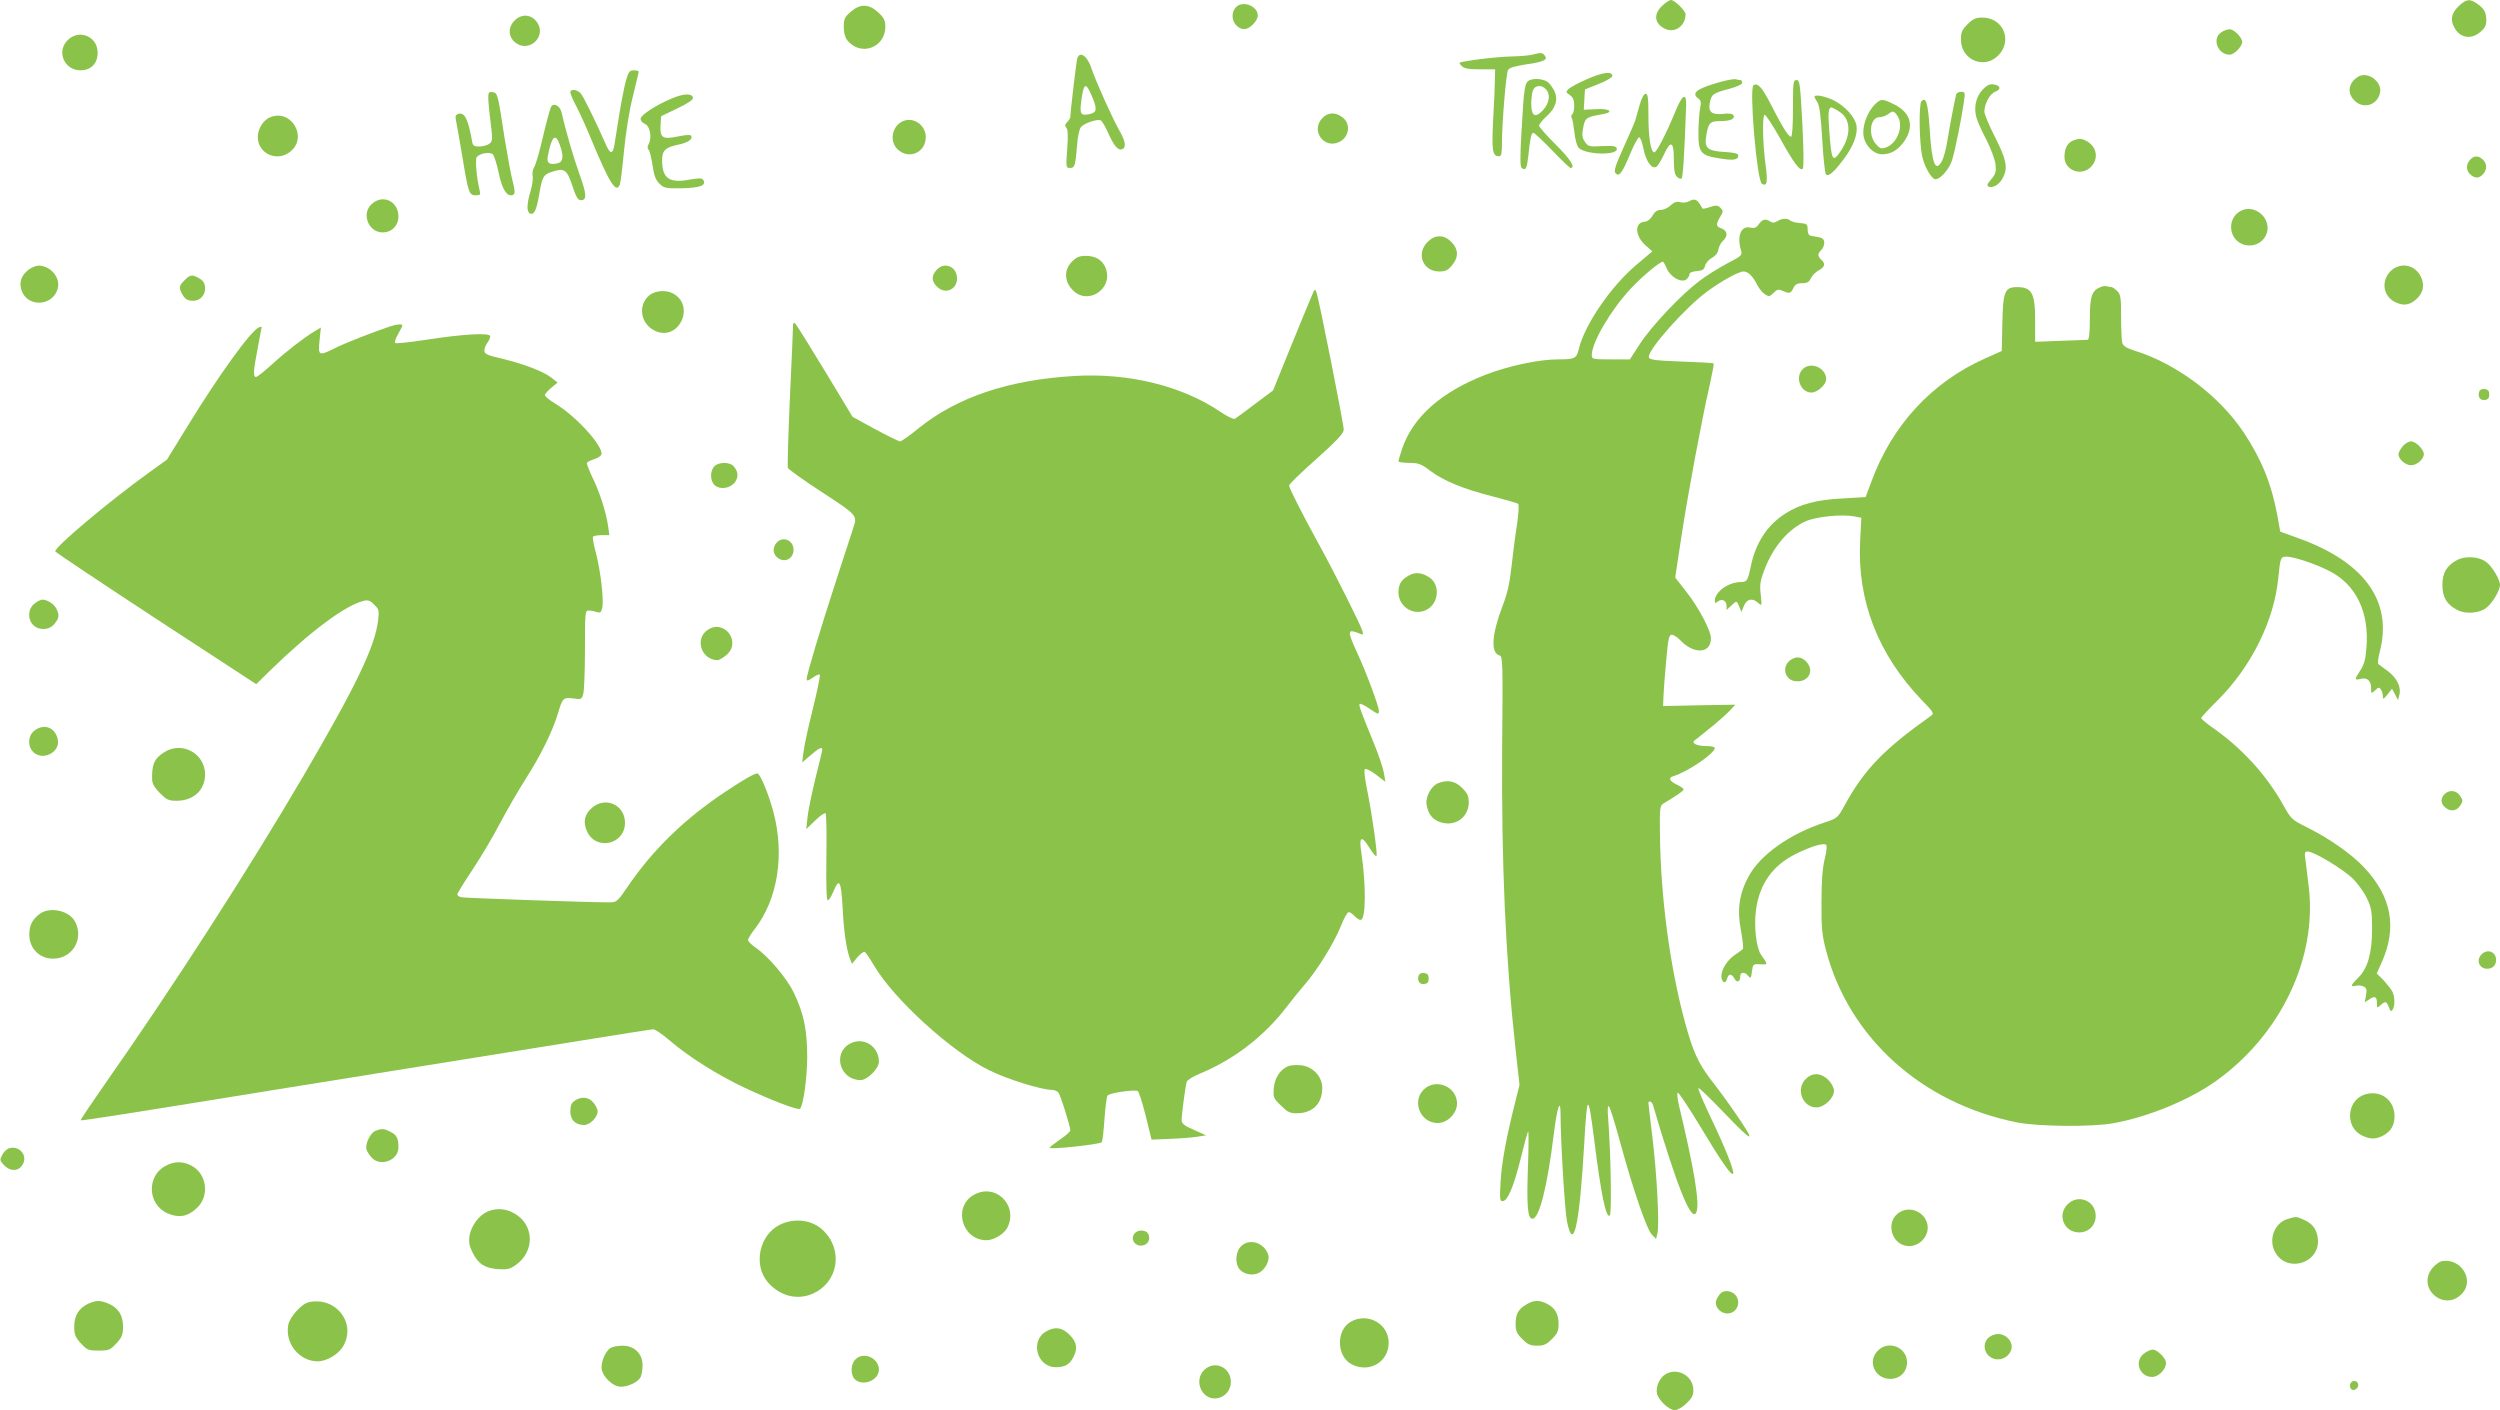 <?xml version="1.0" standalone="no"?>
<!DOCTYPE svg PUBLIC "-//W3C//DTD SVG 20010904//EN"
 "http://www.w3.org/TR/2001/REC-SVG-20010904/DTD/svg10.dtd">
<svg version="1.0" xmlns="http://www.w3.org/2000/svg"
 width="1280pt" height="722pt" viewBox="0 0 1280 722"
 preserveAspectRatio="xMidYMid meet">
<g transform="translate(0,722) scale(0.1,-0.1)"
fill="#8bc34a" stroke="none">
<path d="M8511 7191 c-46 -43 -41 -90 11 -117 51 -27 108 12 108 73 0 18 -56
73 -75 73 -7 0 -27 -13 -44 -29z"/>
<path d="M12592 7192 c-40 -37 -48 -71 -27 -111 28 -55 86 -66 134 -25 24 20
31 34 31 62 -1 40 -11 59 -50 85 -34 24 -53 21 -88 -11z"/>
<path d="M6327 7182 c-23 -25 -21 -68 3 -92 27 -27 56 -25 85 5 14 13 25 33
25 45 0 50 -79 80 -113 42z"/>
<path d="M4355 7159 c-31 -27 -35 -37 -35 -78 0 -28 7 -54 18 -67 69 -86 198
-38 195 74 -1 28 -9 44 -37 69 -48 44 -92 45 -141 2z"/>
<path d="M2635 7115 c-42 -41 -30 -102 24 -125 59 -24 123 36 101 96 -22 57
-83 72 -125 29z"/>
<path d="M10074 7096 c-29 -29 -34 -41 -34 -79 0 -105 121 -155 193 -79 72 76
23 192 -83 192 -34 0 -48 -6 -76 -34z"/>
<path d="M11372 7054 c-48 -33 -17 -114 44 -114 23 0 64 42 64 65 0 23 -41 65
-64 65 -12 0 -32 -7 -44 -16z"/>
<path d="M346 7014 c-58 -58 -17 -154 66 -154 54 0 88 35 88 90 0 84 -95 123
-154 64z"/>
<path d="M7845 6940 c-16 -4 -62 -8 -102 -9 -66 -1 -191 -15 -252 -27 -23 -5
-23 -6 -7 -22 13 -13 35 -17 94 -17 l77 0 -1 -50 c0 -27 -4 -121 -9 -207 -8
-162 -4 -188 31 -188 11 0 14 17 14 66 0 102 21 357 31 375 6 12 34 20 91 29
92 13 115 24 97 46 -12 15 -19 16 -64 4z"/>
<path d="M5516 6923 c-5 -15 -36 -279 -36 -303 0 -5 -7 -16 -16 -25 -12 -12
-13 -19 -4 -30 8 -9 9 -42 4 -109 -7 -93 -6 -96 14 -96 25 0 28 11 37 119 3
45 12 82 20 91 18 20 81 41 100 34 7 -3 24 -31 38 -63 29 -66 51 -93 72 -85
23 9 18 41 -15 98 -35 61 -121 254 -140 311 -14 45 -37 75 -56 75 -7 0 -15 -8
-18 -17z m73 -192 c30 -69 28 -87 -10 -95 -45 -9 -51 -1 -44 58 13 103 23 109
54 37z"/>
<path d="M3205 6808 c-8 -29 -24 -109 -35 -178 -11 -69 -22 -140 -25 -157 -8
-43 -22 -42 -42 5 -56 127 -116 249 -130 264 -19 21 -53 24 -53 5 0 -7 13 -38
29 -68 16 -30 53 -110 81 -179 92 -221 125 -273 144 -224 3 8 13 86 21 172 9
92 27 207 45 277 16 66 30 123 30 128 0 4 -11 7 -25 7 -21 0 -27 -7 -40 -52z"/>
<path d="M8126 6815 c-44 -19 -87 -42 -95 -51 -15 -14 -14 -17 7 -31 16 -12
22 -25 22 -54 0 -21 -5 -41 -10 -44 -6 -4 -7 -12 -3 -18 4 -7 10 -41 14 -75 4
-36 13 -71 22 -79 36 -36 202 -40 195 -4 -3 13 -15 15 -75 13 -68 -4 -72 -2
-89 23 -14 21 -15 35 -8 72 10 50 16 54 97 68 64 10 40 31 -32 26 l-62 -3 3
52 3 52 70 28 c39 15 70 34 70 41 0 26 -49 19 -129 -16z"/>
<path d="M12075 6828 c-51 -30 -60 -84 -20 -123 46 -46 118 -23 131 41 11 56
-63 110 -111 82z"/>
<path d="M7833 6810 c-27 -11 -30 -34 -43 -264 -8 -138 -7 -182 2 -187 20 -13
26 -2 33 63 9 89 15 118 26 118 5 0 48 -40 96 -90 47 -49 90 -90 94 -90 28 0
-1 46 -76 120 -47 47 -85 90 -85 97 0 7 18 29 40 49 47 42 59 87 37 131 -9 16
-22 35 -30 41 -20 17 -68 23 -94 12z m81 -46 c25 -24 20 -70 -12 -106 -41 -45
-62 -34 -62 32 0 28 5 60 10 71 13 23 43 25 64 3z"/>
<path d="M8810 6801 c-122 -34 -153 -57 -115 -85 14 -10 16 -20 10 -47 -4 -19
-8 -73 -9 -121 -1 -110 10 -124 108 -139 72 -12 96 -8 96 15 0 10 -18 15 -71
18 -86 5 -104 20 -93 83 11 66 19 75 72 75 53 0 78 12 67 30 -5 8 -23 11 -51
7 -59 -6 -79 9 -70 55 8 45 16 51 99 73 41 11 67 23 67 31 0 8 -4 14 -9 14 -5
0 -15 2 -23 4 -7 3 -42 -3 -78 -13z"/>
<path d="M9180 6665 c0 -89 -4 -145 -10 -145 -13 0 -45 51 -104 167 -45 87
-66 110 -88 97 -23 -14 17 -489 43 -505 26 -16 31 9 19 95 -15 108 -18 255 -5
258 5 2 40 -51 77 -117 73 -131 104 -173 118 -159 6 6 5 95 -2 232 -11 204
-13 222 -30 222 -17 0 -18 -11 -18 -145z"/>
<path d="M10151 6761 c-36 -38 -47 -96 -30 -148 6 -21 30 -72 52 -114 21 -42
41 -96 44 -120 4 -38 1 -50 -22 -77 -22 -26 -24 -33 -12 -38 22 -8 55 12 72
46 26 51 19 91 -40 207 -30 59 -55 118 -55 131 0 40 28 92 55 102 33 12 28 34
-9 38 -19 3 -34 -5 -55 -27z"/>
<path d="M2500 6720 c0 -17 5 -74 12 -127 11 -90 10 -97 -7 -109 -10 -8 -34
-14 -51 -14 -30 0 -34 3 -39 38 -19 105 -38 141 -71 128 -11 -4 -14 -13 -10
-29 3 -12 17 -94 32 -182 32 -195 36 -205 70 -205 23 0 25 3 20 24 -16 65 -24
161 -15 172 17 20 69 28 83 13 7 -8 20 -50 29 -93 16 -77 37 -116 63 -116 22
0 24 15 9 71 -8 30 -26 128 -41 219 -36 235 -36 234 -62 238 -19 3 -22 -1 -22
-28z"/>
<path d="M10016 6738 c-6 -20 -34 -166 -46 -242 -6 -38 -18 -82 -26 -98 -34
-65 -53 -18 -64 161 -9 133 -18 167 -42 143 -14 -14 -12 -202 3 -279 10 -51
44 -113 65 -120 22 -7 73 47 88 95 15 46 48 209 62 305 6 43 5 47 -15 47 -12
0 -23 -6 -25 -12z"/>
<path d="M3440 6716 c-82 -34 -160 -85 -160 -104 0 -10 10 -22 23 -27 25 -11
36 -70 18 -103 -7 -13 -7 -22 0 -29 6 -6 14 -41 20 -79 7 -52 16 -75 35 -94
23 -23 31 -25 115 -24 93 2 127 15 110 42 -6 11 -20 11 -72 2 -103 -19 -139 7
-139 100 0 50 17 66 86 80 51 11 76 31 60 47 -4 4 -34 1 -67 -6 -77 -16 -91
-6 -87 58 l3 46 83 40 c56 27 82 44 80 55 -5 23 -47 22 -108 -4z"/>
<path d="M8395 6683 c-9 -32 -19 -67 -22 -78 -3 -11 -30 -73 -60 -139 -42 -93
-51 -121 -42 -132 18 -22 34 -2 75 97 20 49 42 88 47 86 6 -2 16 -29 22 -61
13 -65 45 -107 68 -88 7 6 24 34 37 62 34 74 50 66 50 -24 0 -56 4 -79 16 -91
9 -9 20 -13 24 -8 7 7 14 121 23 368 3 75 -19 64 -57 -30 -44 -107 -94 -205
-106 -205 -18 0 -30 76 -30 188 0 90 -3 112 -14 112 -9 0 -21 -22 -31 -57z"/>
<path d="M9290 6725 c0 -3 7 -16 15 -29 11 -16 18 -71 25 -191 5 -93 14 -173
19 -178 13 -13 41 11 93 81 48 65 71 126 63 170 -8 43 -57 98 -116 128 -44 22
-99 32 -99 19z m126 -76 c60 -36 64 -118 10 -200 -44 -66 -49 -55 -61 114 -6
81 -3 107 12 107 3 0 21 -9 39 -21z"/>
<path d="M9597 6683 c-34 -37 -57 -93 -57 -142 0 -57 48 -111 97 -111 47 0 85
24 117 73 47 73 27 141 -53 181 -63 32 -71 32 -104 -1z m117 -55 c35 -49 2
-142 -58 -163 -25 -8 -31 -6 -52 18 -41 48 -28 137 19 137 13 0 32 7 43 15 26
19 30 19 48 -7z"/>
<path d="M2821 6672 c-5 -10 -24 -78 -41 -152 -17 -74 -37 -144 -45 -156 -7
-11 -11 -32 -8 -45 3 -14 -2 -50 -11 -79 -20 -67 -20 -106 -1 -114 20 -7 32
18 46 100 15 88 21 100 64 114 65 21 77 13 105 -70 20 -60 29 -75 45 -75 31 0
29 31 -9 136 -30 84 -71 224 -90 311 -8 37 -42 55 -55 30z m45 -193 c21 -58
18 -88 -11 -95 -42 -10 -58 1 -50 38 20 102 39 119 61 57z"/>
<path d="M6770 6615 c-61 -65 10 -161 89 -121 50 26 58 92 15 125 -36 28 -75
27 -104 -4z"/>
<path d="M1384 6620 c-36 -14 -64 -59 -64 -102 0 -86 101 -130 168 -73 89 74
3 218 -104 175z"/>
<path d="M4624 6600 c-57 -23 -72 -104 -28 -145 58 -54 144 -16 144 63 0 61
-62 105 -116 82z"/>
<path d="M10613 6500 c-28 -12 -43 -40 -43 -84 0 -68 86 -101 135 -51 42 41
31 105 -22 133 -25 14 -40 14 -70 2z"/>
<path d="M12647 6402 c-22 -24 -21 -55 1 -75 24 -22 45 -21 65 1 22 24 21 55
-1 75 -24 22 -45 21 -65 -1z"/>
<path d="M1905 6177 c-57 -48 -20 -147 54 -147 47 0 81 35 81 81 0 78 -78 116
-135 66z"/>
<path d="M8647 6189 c-10 -6 -30 -8 -44 -4 -19 4 -32 0 -50 -17 -14 -13 -36
-23 -50 -23 -18 0 -31 -9 -42 -29 -10 -18 -26 -30 -40 -31 -53 -4 -51 -72 4
-121 l35 -31 -83 -70 c-130 -110 -263 -305 -293 -428 -12 -51 -20 -55 -108
-55 -96 0 -256 -34 -371 -79 -226 -88 -370 -215 -426 -378 -10 -31 -19 -60
-19 -65 0 -4 25 -8 55 -8 48 0 61 -5 107 -40 69 -52 171 -94 322 -132 66 -17
125 -34 129 -38 5 -4 2 -52 -6 -106 -9 -55 -21 -151 -28 -214 -9 -84 -21 -138
-45 -200 -57 -149 -63 -244 -16 -256 16 -5 17 -34 13 -470 -4 -592 17 -1079
69 -1549 l20 -180 -24 -95 c-45 -180 -68 -305 -73 -402 -5 -86 -4 -98 10 -98
26 0 57 74 93 218 18 74 35 136 38 139 3 3 3 -79 -1 -183 -7 -204 -1 -264 23
-264 35 0 76 163 109 430 17 140 35 194 35 105 0 -135 22 -497 33 -549 33
-162 64 -21 88 394 15 264 20 268 50 34 37 -294 61 -410 81 -398 11 7 5 329
-8 494 -4 51 -3 72 4 65 6 -5 33 -94 61 -197 64 -234 133 -435 160 -461 l20
-20 7 28 c11 43 -3 310 -26 495 -11 91 -20 168 -20 173 0 14 18 7 23 -10 125
-426 200 -610 223 -548 17 44 -11 216 -89 542 -8 35 -12 65 -7 68 5 3 56 -75
115 -172 104 -174 159 -253 168 -243 10 9 -40 134 -112 284 -39 82 -69 152
-65 155 3 3 60 -52 127 -122 160 -167 173 -167 59 -2 -30 44 -84 118 -120 164
-68 89 -94 146 -136 301 -76 281 -123 633 -127 955 -2 132 0 150 16 160 72 43
105 66 105 73 0 5 -16 16 -35 25 -38 18 -45 35 -17 43 74 23 212 117 212 145
0 5 -19 9 -42 9 -48 0 -79 14 -63 28 6 4 42 33 80 64 39 31 84 71 100 88 l30
32 -185 -3 -185 -4 2 50 c1 28 7 110 14 183 10 113 14 132 29 132 9 0 27 -12
41 -26 71 -76 159 -72 159 8 0 39 -63 158 -125 237 l-58 74 32 211 c34 222
104 598 145 776 13 58 22 107 20 109 -3 3 -78 7 -167 10 -135 5 -162 9 -165
22 -7 36 185 253 298 336 75 55 162 103 187 103 23 0 48 -24 71 -71 10 -18 27
-39 39 -46 19 -13 24 -12 43 7 19 19 26 20 47 11 35 -16 42 -14 55 14 9 19 19
25 45 25 26 0 36 6 45 26 7 14 25 32 40 40 31 16 36 35 13 54 -8 7 -15 18 -15
25 0 7 7 18 15 25 8 7 15 23 15 36 0 23 -8 28 -65 36 -14 2 -19 11 -20 33 0
28 -3 30 -40 33 -22 2 -44 8 -49 13 -14 13 -43 11 -66 -3 -16 -10 -24 -10 -40
0 -23 14 -38 9 -58 -20 -10 -14 -21 -18 -41 -13 -47 10 -69 -43 -47 -117 7
-25 4 -28 -71 -67 -43 -23 -108 -63 -144 -91 -92 -69 -245 -231 -304 -323
l-50 -77 -97 0 c-95 0 -98 1 -98 23 1 66 98 231 202 342 54 58 146 135 162
135 3 0 12 -16 20 -35 19 -44 76 -76 101 -55 8 7 15 18 15 26 0 8 15 14 37 16
30 2 38 8 43 27 3 14 19 32 35 41 19 10 31 26 33 42 2 14 12 34 23 44 27 24
24 53 -6 64 -30 11 -31 19 -8 59 17 28 17 31 2 47 -15 14 -22 14 -54 4 -20 -7
-37 -10 -38 -8 -26 48 -39 55 -70 37z"/>
<path d="M11457 6130 c-51 -41 -43 -126 16 -156 39 -21 90 -11 117 23 67 86
-47 200 -133 133z"/>
<path d="M7309 5981 c-60 -60 -24 -151 60 -151 32 0 44 6 65 31 35 41 34 83
-3 120 -20 20 -39 29 -61 29 -22 0 -41 -9 -61 -29z"/>
<path d="M5489 5881 c-41 -41 -41 -98 0 -143 78 -87 216 4 171 112 -16 39 -51
60 -100 60 -33 0 -48 -6 -71 -29z"/>
<path d="M146 5839 c-38 -30 -49 -64 -36 -105 30 -90 162 -83 186 10 14 56
-38 116 -99 116 -13 0 -36 -10 -51 -21z"/>
<path d="M4791 5833 c-24 -30 -20 -58 11 -85 41 -36 98 -9 98 46 0 64 -70 90
-109 39z"/>
<path d="M12239 5831 c-48 -49 -38 -125 21 -156 42 -22 74 -19 108 10 39 33
48 74 27 118 -30 63 -107 77 -156 28z"/>
<path d="M945 5785 c-28 -27 -30 -37 -14 -68 16 -29 28 -37 60 -37 32 0 59 28
59 61 0 30 -9 43 -37 58 -31 16 -41 14 -68 -14z"/>
<path d="M10754 5750 c-44 -18 -54 -47 -54 -162 0 -75 -4 -108 -12 -108 -6 0
-69 -2 -140 -5 l-128 -5 0 105 c0 145 -16 175 -94 175 -61 0 -71 -23 -74 -185
l-3 -142 -85 -38 c-274 -122 -478 -343 -584 -635 l-28 -75 -118 -7 c-135 -7
-218 -29 -294 -78 -91 -58 -150 -148 -175 -265 -16 -79 -20 -85 -53 -85 -63
-1 -132 -50 -132 -96 0 -13 3 -14 15 -4 20 17 45 5 45 -21 l0 -22 25 23 c27
26 27 26 41 -9 l10 -24 13 31 c15 36 43 42 73 15 19 -17 19 -16 13 42 -6 50
-3 71 19 128 44 117 122 208 211 248 54 24 184 37 249 25 l36 -7 -6 -117 c-16
-306 91 -582 315 -816 63 -65 65 -69 46 -82 -237 -168 -339 -273 -437 -451
-39 -71 -39 -72 -106 -94 -178 -58 -331 -167 -389 -276 -49 -90 -60 -173 -39
-279 9 -48 13 -90 9 -94 -4 -3 -25 -19 -47 -34 -42 -31 -70 -86 -61 -117 8
-25 21 -24 28 1 7 26 23 26 37 0 13 -24 30 -18 30 11 0 23 23 25 41 2 12 -14
15 -12 19 23 5 38 6 39 43 37 40 -3 40 -2 4 48 -25 36 -38 147 -26 232 18 132
86 227 204 285 78 39 143 58 155 46 5 -5 2 -35 -8 -74 -11 -46 -16 -110 -16
-220 -1 -131 3 -169 23 -245 117 -448 491 -785 979 -882 109 -21 383 -24 492
-4 178 32 390 119 527 217 330 236 517 627 474 992 -6 53 -14 116 -17 140 -6
37 -4 42 12 42 32 0 181 -90 231 -139 25 -25 58 -71 72 -101 23 -48 26 -68 26
-155 0 -125 -22 -203 -71 -251 -40 -40 -42 -48 -12 -41 12 3 30 1 40 -4 15 -8
17 -17 12 -46 l-7 -35 25 16 c28 19 38 13 38 -22 0 -24 1 -24 18 -9 25 23 31
21 43 -10 8 -22 12 -24 19 -13 13 20 12 67 -1 93 -6 12 -27 38 -45 58 l-35 35
26 58 c79 178 50 334 -89 483 -65 70 -181 151 -298 209 -74 37 -77 39 -121
118 -86 152 -211 288 -362 393 -30 21 -54 42 -55 46 0 4 37 45 83 90 173 172
291 409 312 629 10 103 12 108 43 108 35 0 150 -38 217 -73 138 -69 207 -212
191 -395 -4 -57 -12 -86 -31 -114 -31 -47 -31 -52 1 -44 34 9 54 -9 54 -47 0
-30 0 -30 21 -11 17 16 22 16 29 4 6 -8 10 -24 10 -35 0 -17 3 -16 24 9 l23
30 16 -30 15 -29 7 29 c10 39 -14 87 -62 122 -21 15 -42 31 -46 34 -4 4 -1 33
8 65 66 257 -80 459 -419 580 l-91 33 -16 88 c-30 160 -82 286 -172 421 -126
188 -343 351 -559 418 -40 13 -58 24 -62 39 -3 12 -6 72 -6 134 0 99 -2 114
-20 132 -11 11 -24 20 -29 20 -5 0 -15 2 -23 4 -7 3 -23 1 -34 -4z"/>
<path d="M6716 5705 c-10 -22 -58 -140 -108 -262 l-90 -222 -92 -69 c-50 -38
-96 -72 -103 -76 -7 -4 -38 11 -71 33 -197 135 -473 203 -752 186 -337 -20
-598 -108 -796 -267 -46 -38 -89 -68 -96 -68 -7 1 -65 29 -128 63 l-115 63
-140 232 c-77 127 -146 237 -152 244 -10 9 -13 6 -13 -16 0 -15 -7 -181 -16
-368 -8 -186 -13 -346 -10 -354 3 -7 82 -64 176 -125 176 -115 179 -118 161
-175 -5 -16 -44 -135 -86 -264 -84 -258 -155 -495 -155 -517 0 -11 8 -9 31 7
16 12 33 19 36 16 4 -3 -12 -82 -35 -174 -23 -92 -45 -192 -48 -222 l-7 -54
43 37 c43 37 60 45 60 29 0 -5 -15 -69 -34 -143 -18 -74 -37 -163 -41 -199
l-7 -65 46 44 c25 25 49 41 53 37 4 -4 6 -106 4 -227 -2 -142 1 -219 7 -219 6
0 18 20 29 45 30 73 39 57 47 -79 6 -126 20 -218 38 -265 l10 -26 28 34 c16
18 33 31 38 27 5 -3 26 -34 46 -68 101 -173 400 -445 591 -538 93 -46 267
-100 320 -100 12 0 28 -6 34 -14 11 -13 60 -170 61 -193 0 -7 -25 -29 -55 -49
-30 -21 -53 -39 -51 -41 9 -9 260 18 267 29 4 6 10 59 14 118 4 59 11 113 15
120 8 14 133 32 155 24 6 -3 24 -60 41 -127 l30 -122 94 4 c52 2 115 7 140 11
l45 7 -62 28 c-51 22 -63 32 -63 51 0 27 19 172 26 195 2 9 35 29 72 44 172
72 324 189 440 340 25 33 67 85 93 115 66 76 152 217 185 300 15 39 33 70 39
70 7 0 20 -9 30 -20 10 -11 24 -20 31 -20 28 0 29 176 4 345 -13 82 1 90 41
25 18 -30 35 -48 37 -42 5 15 -25 226 -49 341 -11 52 -16 98 -11 103 5 5 30
-8 57 -28 l48 -37 -7 44 c-4 24 -27 94 -52 154 -72 177 -78 194 -72 201 4 3
27 -8 52 -26 43 -29 46 -29 46 -11 0 25 -64 197 -114 305 -50 109 -48 118 18
91 16 -7 17 -5 11 16 -10 33 -144 300 -215 429 -91 165 -160 302 -160 314 0 7
63 68 140 136 107 96 139 131 140 150 0 28 -127 670 -140 704 -7 19 -9 17 -24
-19z"/>
<path d="M3327 5710 c-63 -50 -49 -147 25 -183 123 -60 213 130 91 192 -34 17
-88 13 -116 -9z"/>
<path d="M1995 5548 c-84 -28 -227 -84 -277 -109 -86 -43 -90 -42 -82 37 l7
67 -32 -19 c-52 -31 -142 -100 -218 -169 -39 -36 -76 -65 -82 -65 -16 0 -14
31 9 150 11 58 20 106 20 107 0 1 -6 0 -14 -3 -41 -16 -206 -245 -367 -508
l-104 -169 -90 -65 c-201 -144 -489 -386 -482 -405 1 -5 234 -160 516 -345
l513 -335 71 70 c208 202 385 334 480 357 22 5 33 1 53 -20 24 -23 26 -30 20
-80 -16 -134 -112 -334 -381 -794 -281 -480 -677 -1095 -1024 -1589 -67 -96
-120 -175 -118 -177 3 -3 224 31 962 151 83 13 404 65 715 115 311 50 717 115
903 145 185 30 344 55 352 55 9 0 46 -25 82 -56 99 -85 247 -178 385 -243 135
-64 275 -117 284 -108 17 17 36 155 37 262 0 141 -17 225 -69 333 -36 75 -132
188 -199 233 -19 13 -35 30 -35 36 0 7 16 34 37 60 115 151 151 376 93 595
-23 88 -68 198 -82 198 -16 0 -70 -31 -163 -93 -207 -137 -368 -293 -496 -479
-57 -84 -62 -88 -97 -88 -84 -1 -739 22 -760 26 -13 3 -22 10 -20 17 2 7 37
64 79 127 42 63 105 169 139 235 35 66 94 168 132 228 75 117 135 238 164 332
24 82 28 85 79 79 40 -6 43 -5 51 22 5 16 9 119 9 229 0 193 1 200 20 199 11
0 30 -4 41 -8 18 -5 22 -2 28 25 8 42 -9 186 -33 278 -11 41 -18 79 -15 83 3
4 23 8 45 8 l39 0 -6 43 c-9 70 -44 178 -80 251 -18 38 -31 72 -29 77 3 4 21
13 40 19 19 6 35 18 35 27 0 49 -133 193 -235 255 -30 18 -55 38 -55 45 0 6
15 23 33 38 l32 26 -29 23 c-38 32 -141 72 -253 99 -80 18 -93 25 -93 42 0 11
7 29 15 39 8 11 15 26 15 34 0 20 -137 12 -338 -19 -79 -12 -146 -19 -149 -15
-4 3 3 24 15 45 12 21 22 41 22 45 0 9 -30 6 -65 -6z"/>
<path d="M9230 5330 c-41 -41 -12 -120 45 -120 30 0 75 41 75 68 0 59 -79 93
-120 52z"/>
<path d="M12694 5216 c-10 -26 4 -48 28 -44 17 2 23 10 23 28 0 18 -6 26 -23
28 -13 2 -25 -3 -28 -12z"/>
<path d="M12301 4934 c-12 -15 -21 -32 -21 -39 0 -26 36 -57 65 -57 29 0 65
31 65 57 0 24 -41 65 -65 65 -14 0 -32 -11 -44 -26z"/>
<path d="M3657 4832 c-23 -25 -21 -75 2 -96 28 -25 79 -17 104 15 20 28 17 57
-9 84 -21 21 -77 19 -97 -3z"/>
<path d="M3977 4442 c-22 -24 -21 -55 1 -75 36 -32 85 -10 85 38 0 49 -54 72
-86 37z"/>
<path d="M12581 4353 c-54 -28 -76 -66 -76 -128 0 -62 22 -100 76 -128 42 -22
110 -18 148 10 31 23 71 90 71 118 0 28 -40 95 -71 118 -38 28 -106 32 -148
10z"/>
<path d="M7216 4275 c-41 -22 -55 -44 -56 -87 0 -82 92 -130 157 -82 52 39 53
124 1 158 -37 24 -71 28 -102 11z"/>
<path d="M176 4129 c-33 -26 -36 -79 -6 -109 30 -30 83 -27 109 6 24 30 26 43
10 77 -11 24 -47 47 -73 47 -7 0 -25 -9 -40 -21z"/>
<path d="M3622 3994 c-67 -47 -30 -154 53 -154 7 0 27 12 44 26 80 67 -12 188
-97 128z"/>
<path d="M9190 3852 c-78 -25 -60 -128 21 -120 47 4 71 46 49 84 -16 29 -46
44 -70 36z"/>
<path d="M176 3479 c-33 -26 -36 -79 -6 -109 48 -48 139 -2 126 63 -12 62 -70
85 -120 46z"/>
<path d="M843 3370 c-53 -32 -67 -65 -64 -144 1 -19 14 -41 40 -67 34 -34 44
-39 85 -39 87 0 146 55 146 135 0 106 -116 171 -207 115z"/>
<path d="M7363 3210 c-35 -14 -65 -69 -59 -109 8 -50 31 -79 75 -92 74 -22
141 28 141 103 0 32 -7 47 -34 74 -36 36 -75 43 -123 24z"/>
<path d="M12516 3154 c-21 -21 -20 -47 2 -67 27 -24 59 -21 78 8 15 23 15 27
0 50 -19 29 -56 33 -80 9z"/>
<path d="M3032 3085 c-38 -32 -48 -72 -28 -118 43 -105 196 -73 196 40 0 91
-98 137 -168 78z"/>
<path d="M198 2537 c-35 -29 -48 -58 -48 -102 0 -78 63 -133 141 -122 88 12
136 106 94 187 -31 60 -135 81 -187 37z"/>
<path d="M12706 2334 c-30 -30 -13 -74 29 -74 27 0 45 18 45 45 0 42 -44 59
-74 29z"/>
<path d="M7264 2226 c-10 -26 4 -48 28 -44 17 2 23 10 23 28 0 18 -6 26 -23
28 -13 2 -25 -3 -28 -12z"/>
<path d="M4351 1876 c-90 -50 -50 -186 55 -186 35 0 94 59 94 94 0 80 -80 130
-149 92z"/>
<path d="M6595 1761 c-41 -18 -68 -59 -73 -111 -4 -48 -3 -52 36 -90 34 -34
46 -40 81 -40 82 0 131 49 131 130 0 59 -49 110 -110 116 -25 2 -54 0 -65 -5z"/>
<path d="M9245 1695 c-52 -51 -16 -145 55 -145 40 0 90 47 90 85 0 16 -12 38
-29 56 -38 37 -82 39 -116 4z"/>
<path d="M7289 1641 c-62 -62 -16 -171 72 -171 50 0 99 49 99 100 0 87 -109
132 -171 71z"/>
<path d="M12114 1618 c-98 -25 -112 -168 -20 -212 42 -20 69 -20 106 -1 41 21
60 53 60 100 0 81 -68 134 -146 113z"/>
<path d="M2942 1584 c-16 -11 -22 -25 -22 -54 0 -44 26 -70 71 -70 30 0 69 40
69 70 0 10 -9 29 -21 44 -24 30 -63 34 -97 10z"/>
<path d="M1922 1430 c-27 -11 -55 -71 -45 -97 3 -10 15 -28 26 -40 44 -49 137
-14 137 52 0 47 -8 64 -41 80 -32 17 -44 18 -77 5z"/>
<path d="M44 1340 c-10 -4 -26 -19 -33 -34 -13 -24 -12 -28 9 -51 36 -38 84
-32 101 13 17 45 -29 89 -77 72z"/>
<path d="M850 1252 c-100 -50 -96 -198 7 -244 58 -25 103 -18 150 26 69 63 52
180 -31 220 -44 21 -83 20 -126 -2z"/>
<path d="M4982 1100 c-104 -64 -55 -230 69 -230 36 0 89 31 106 63 60 117 -63
235 -175 167z"/>
<path d="M10586 1054 c-55 -55 -18 -144 59 -144 49 0 85 36 85 85 0 77 -89
114 -144 59z"/>
<path d="M2494 1016 c-42 -19 -82 -73 -90 -123 -5 -32 -1 -52 15 -85 29 -59
63 -81 131 -86 45 -3 61 0 89 20 100 68 98 207 -5 265 -44 26 -94 29 -140 9z"/>
<path d="M9729 1015 c-81 -45 -46 -175 46 -175 50 0 95 44 95 94 0 70 -80 116
-141 81z"/>
<path d="M11713 979 c-65 -19 -98 -99 -68 -163 57 -120 240 -65 222 66 -6 46
-29 75 -74 94 -36 16 -36 16 -80 3z"/>
<path d="M3992 949 c-105 -52 -137 -207 -60 -295 61 -69 147 -92 226 -59 134
57 163 225 55 327 -56 53 -146 64 -221 27z"/>
<path d="M5812 908 c-30 -30 0 -75 42 -64 27 7 38 35 24 60 -11 19 -49 21 -66
4z"/>
<path d="M6352 837 c-23 -25 -29 -75 -12 -106 16 -31 65 -46 101 -30 35 14 63
66 52 96 -22 63 -99 85 -141 40z"/>
<path d="M12503 763 c-12 -2 -34 -18 -48 -34 -86 -103 60 -230 151 -132 65 70
-6 183 -103 166z"/>
<path d="M8814 602 c-6 -4 -16 -17 -23 -30 -25 -48 38 -98 84 -68 30 20 33 65
7 89 -19 18 -49 22 -68 9z"/>
<path d="M454 546 c-49 -22 -74 -61 -74 -117 0 -42 5 -55 34 -87 32 -34 38
-37 91 -37 53 0 59 3 91 37 29 32 34 45 34 87 0 57 -25 96 -76 117 -41 17 -60
17 -100 0z"/>
<path d="M1582 553 c-37 -7 -98 -75 -106 -116 -18 -95 56 -187 151 -187 46 0
108 37 131 79 67 119 -39 253 -176 224z"/>
<path d="M7813 540 c-40 -24 -53 -48 -53 -100 0 -34 6 -48 34 -76 28 -28 42
-34 76 -34 34 0 48 6 76 34 28 28 34 41 34 78 0 50 -18 82 -60 103 -39 20 -69
19 -107 -5z"/>
<path d="M6918 454 c-78 -42 -76 -178 2 -219 90 -47 190 11 190 110 0 97 -106
156 -192 109z"/>
<path d="M5358 404 c-86 -46 -50 -184 47 -184 47 0 71 13 90 50 24 46 19 78
-19 116 -38 38 -73 43 -118 18z"/>
<path d="M10180 370 c-41 -41 -10 -110 50 -110 37 0 70 31 70 65 0 34 -33 65
-70 65 -17 0 -39 -9 -50 -20z"/>
<path d="M3127 319 c-24 -14 -47 -62 -47 -100 0 -43 56 -99 99 -99 39 0 87 24
101 49 5 11 10 38 10 61 0 59 -42 100 -102 100 -24 0 -51 -5 -61 -11z"/>
<path d="M9615 305 c-56 -55 -16 -145 63 -145 50 0 86 36 86 85 0 77 -95 115
-149 60z"/>
<path d="M10976 289 c-50 -39 -22 -119 43 -119 33 0 71 39 71 72 0 24 -44 68
-68 68 -11 0 -31 -9 -46 -21z"/>
<path d="M4380 260 c-26 -26 -26 -81 -2 -103 41 -37 122 -4 122 50 0 60 -78
95 -120 53z"/>
<path d="M6165 205 c-52 -51 -16 -145 54 -145 46 0 83 37 83 85 0 75 -85 113
-137 60z"/>
<path d="M8529 185 c-32 -18 -53 -66 -45 -101 9 -35 62 -84 91 -84 13 0 40 15
59 34 28 26 36 41 36 69 0 71 -79 117 -141 82z"/>
<path d="M12033 134 c-3 -8 -1 -20 5 -26 15 -15 43 8 35 28 -7 19 -32 18 -40
-2z"/>
</g>
</svg>
